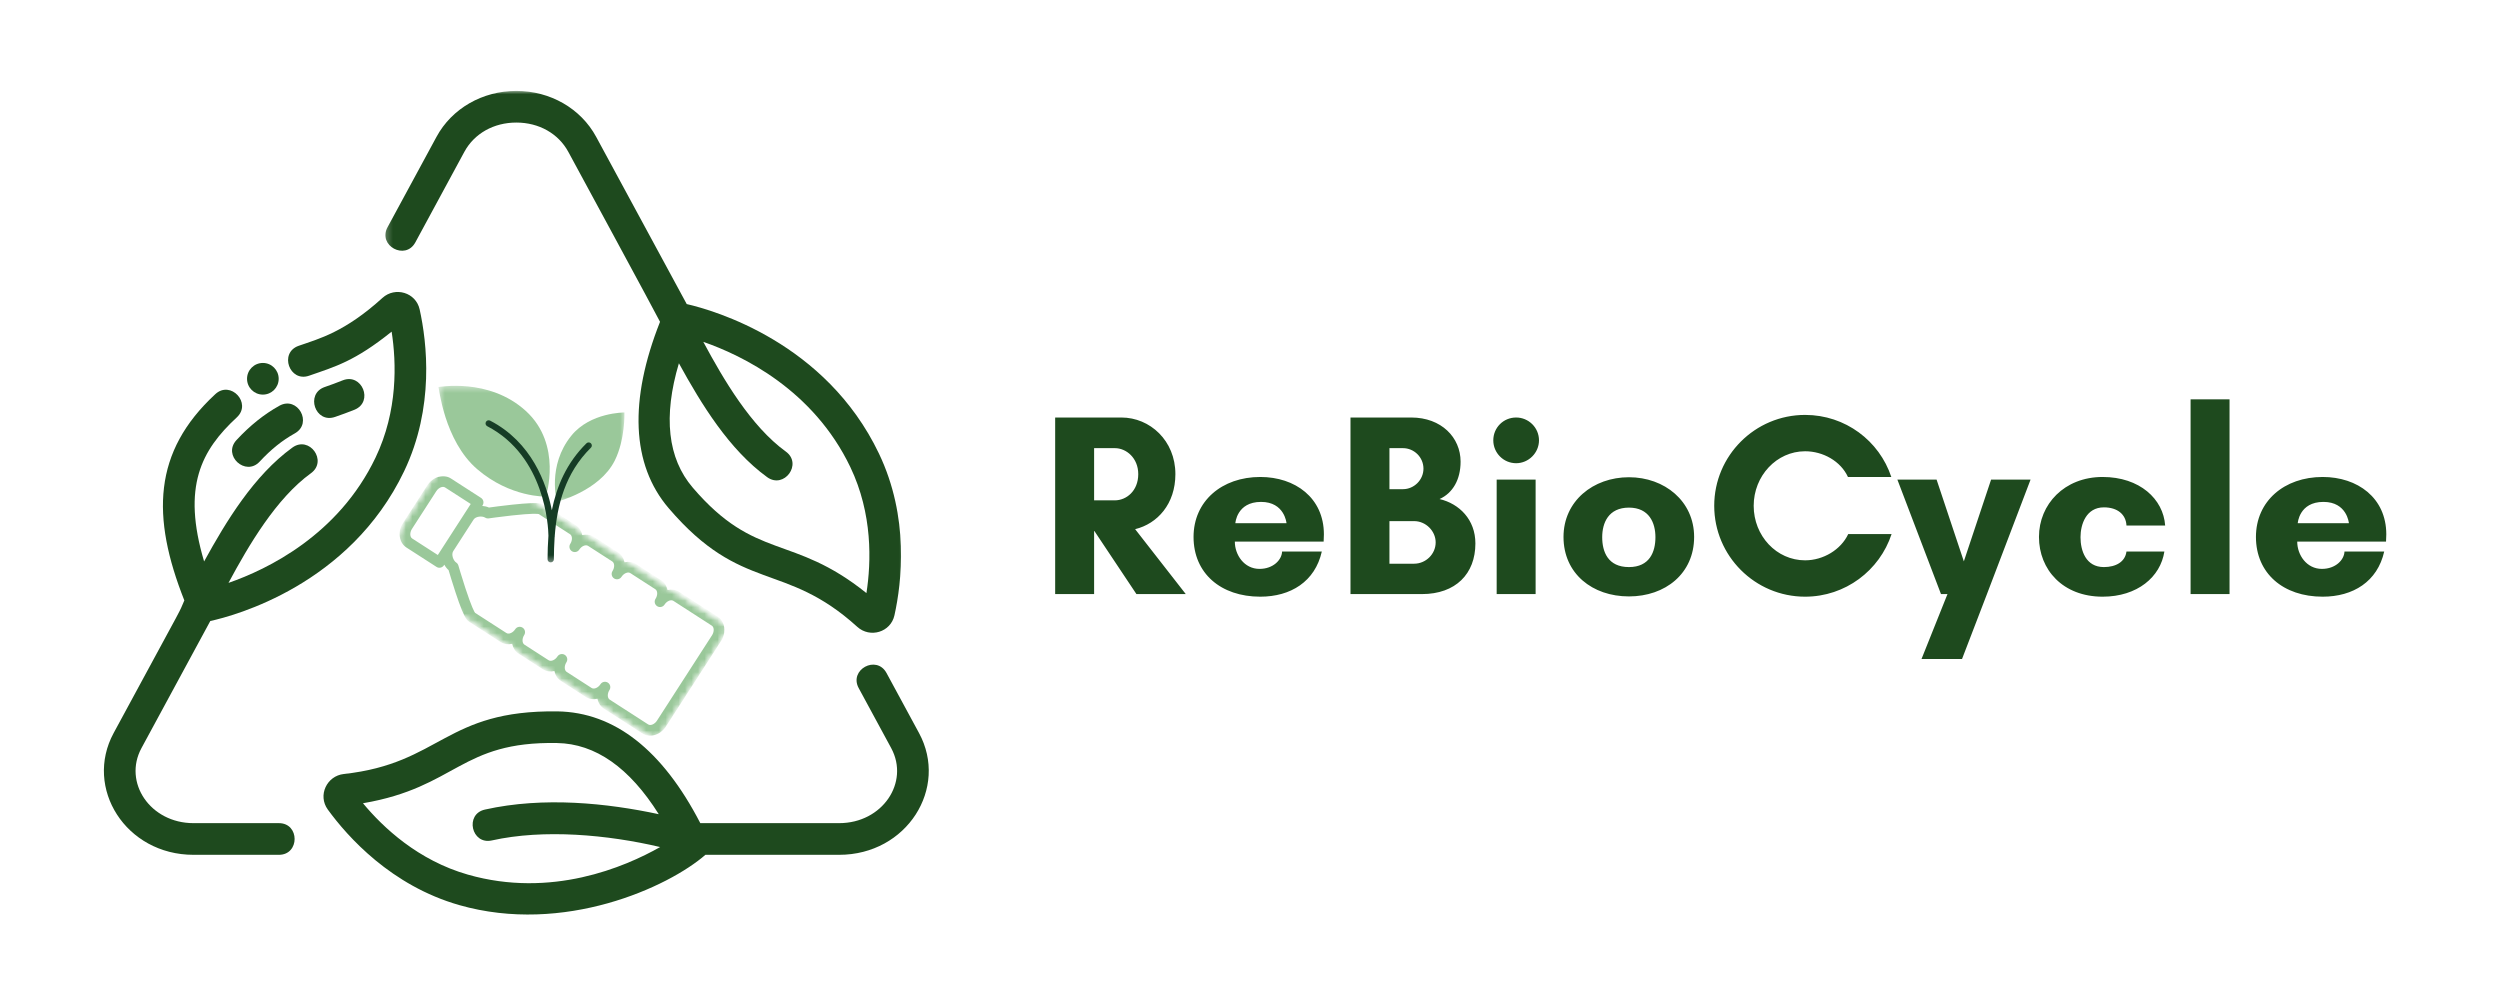 <svg width="385" height="155" viewBox="0 0 385 155" fill="none" xmlns="http://www.w3.org/2000/svg">
<path d="M50.004 59.602C50.91 59.287 51.831 58.956 52.758 58.58C55.747 57.372 57.58 61.882 54.597 63.098C53.589 63.506 52.587 63.862 51.606 64.204C48.544 65.279 46.98 60.651 50.004 59.602Z" fill="#1E4A1E"/>
<path d="M36.422 67.768C38.495 65.535 40.653 63.806 43.022 62.486C45.834 60.919 48.215 65.173 45.397 66.743C43.453 67.826 41.739 69.204 39.99 71.087C37.821 73.43 34.218 70.137 36.422 67.768Z" fill="#1E4A1E"/>
<path d="M42.955 131.642H29.796C19.373 131.642 12.906 121.361 17.505 112.881C29.628 90.497 27.233 95.035 28.388 92.467C23.277 79.559 23.561 69.565 33.158 60.7C35.513 58.513 38.837 62.087 36.468 64.276C31 69.339 28 74.925 31.432 86.463C34.817 80.297 39.098 73.222 45.029 68.925C47.641 67.036 50.497 70.981 47.89 72.872C42.535 76.75 38.316 83.941 35.188 89.765C41.18 87.682 52.13 82.403 57.835 70.468C61.279 63.269 61.059 55.884 60.312 51.073C54.629 55.638 51.649 56.448 47.606 57.856C44.583 58.927 42.938 54.331 45.987 53.257C49.153 52.154 53.08 51.154 58.901 45.875C60.847 44.105 64.047 45.029 64.627 47.653C65.75 52.736 66.938 62.736 62.234 72.571C53.85 90.103 36.042 94.839 32.385 95.635L21.788 115.204C18.924 120.501 23.143 126.765 29.796 126.765H42.955C46.179 126.765 46.176 131.642 42.955 131.642Z" fill="#1E4A1E"/>
<path d="M141.526 112.88L136.524 103.645C134.986 100.801 130.703 103.138 132.238 105.965L137.242 115.203C140.107 120.5 135.887 126.764 129.235 126.764H107.847C102.018 115.493 94.63 109.695 85.858 109.553C68.487 109.327 67.963 117.549 52.941 119.197C50.329 119.486 48.898 122.484 50.479 124.667C53.541 128.875 60.242 136.388 70.729 139.385C86.851 143.99 102.921 136.616 108.635 131.641H129.235C139.655 131.641 146.125 121.36 141.526 112.88ZM72.067 134.696C64.389 132.504 59.005 127.445 55.898 123.7C70.37 121.224 70.874 114.149 85.779 114.427C91.693 114.522 96.944 118.221 101.45 125.386C93.535 123.688 83.749 122.646 74.679 124.673C71.537 125.371 72.594 130.129 75.742 129.428C83.752 127.644 93.579 128.539 101.664 130.445C96.179 133.552 84.882 138.357 72.067 134.696Z" fill="#1E4A1E"/>
<mask id="mask0_2366_215" style="mask-type:luminance" maskUnits="userSpaceOnUse" x="59" y="14" width="81" height="85">
<path d="M59.228 14H139.299V98.148H59.228V14Z" fill="white"/>
</mask>
<g mask="url(#mask0_2366_215)">
<path d="M63.963 37.325L71.507 23.389C73.039 20.562 76.034 18.874 79.515 18.874C82.996 18.874 85.988 20.562 87.522 23.389C87.522 23.389 101.334 48.871 101.644 49.56C96.877 61.602 97.204 71.524 102.985 78.272C114.273 91.458 120.775 86.332 132.02 96.532C133.984 98.316 137.17 97.366 137.746 94.756C138.87 89.674 140.057 79.674 135.354 69.839C127.178 52.743 109.981 47.8 105.756 46.827L91.806 21.069C89.445 16.708 84.737 14 79.515 14C74.293 14 69.584 16.708 67.224 21.069L59.677 35.002C58.142 37.831 62.428 40.163 63.963 37.325ZM130.955 71.938C134.398 79.141 134.178 86.523 133.431 91.336C122.009 82.161 116.405 86.448 106.689 75.101C102.814 70.58 102.113 64.142 104.551 55.943C108.029 62.28 112.287 69.236 118.148 73.485C120.743 75.364 123.648 71.446 121.01 69.537C115.655 65.66 111.429 58.457 108.308 52.645C114.302 54.73 125.252 60.012 130.955 71.938Z" fill="#1E4A1E"/>
</g>
<path d="M42.918 58.333C42.918 59.68 41.829 60.769 40.482 60.769C39.136 60.769 38.044 59.68 38.044 58.333C38.044 56.986 39.136 55.895 40.482 55.895C41.829 55.895 42.918 56.986 42.918 58.333Z" fill="#1E4A1E"/>
<mask id="mask1_2366_215" style="mask-type:luminance" maskUnits="userSpaceOnUse" x="61" y="72" width="51" height="42">
<path d="M61.452 72.941H111.867V113.717H61.452V72.941Z" fill="white"/>
</mask>
<g mask="url(#mask1_2366_215)">
<mask id="mask2_2366_215" style="mask-type:luminance" maskUnits="userSpaceOnUse" x="58" y="68" width="55" height="47">
<path d="M58.105 86.627L69.553 68.869L112.548 96.59L101.097 114.349L58.105 86.627Z" fill="white"/>
</mask>
<g mask="url(#mask2_2366_215)">
<mask id="mask3_2366_215" style="mask-type:luminance" maskUnits="userSpaceOnUse" x="58" y="68" width="55" height="47">
<path d="M58.105 86.627L69.553 68.869L112.548 96.59L101.097 114.348L58.105 86.627Z" fill="white"/>
</mask>
<g mask="url(#mask3_2366_215)">
<path d="M87.79 82.272C88.16 82.512 88.178 83.202 87.824 83.749C87.578 84.131 87.688 84.641 88.07 84.887C88.453 85.133 88.962 85.023 89.209 84.641C89.562 84.094 90.196 83.824 90.567 84.065L94.291 86.466C94.662 86.706 94.679 87.395 94.326 87.942C94.08 88.325 94.19 88.834 94.572 89.081C94.954 89.327 95.464 89.217 95.71 88.834C96.064 88.287 96.698 88.018 97.071 88.258L100.92 90.74C101.291 90.978 101.308 91.67 100.955 92.214C100.709 92.596 100.819 93.106 101.201 93.352C101.583 93.601 102.093 93.491 102.339 93.109C102.69 92.562 103.327 92.292 103.698 92.53L109.62 96.35C109.994 96.59 110.008 97.279 109.655 97.827L101.172 110.984C100.822 111.528 100.185 111.8 99.814 111.56L93.891 107.74C93.521 107.502 93.503 106.81 93.857 106.266C94.103 105.884 93.993 105.374 93.611 105.125C93.228 104.879 92.719 104.989 92.472 105.371C92.119 105.918 91.485 106.188 91.111 105.95L87.262 103.468C86.892 103.228 86.874 102.539 87.228 101.991C87.474 101.609 87.364 101.099 86.981 100.853C86.599 100.607 86.09 100.717 85.843 101.099C85.493 101.647 84.856 101.916 84.485 101.676L80.761 99.275C80.39 99.034 80.373 98.345 80.726 97.798C80.972 97.415 80.862 96.906 80.48 96.66C80.098 96.413 79.588 96.523 79.342 96.906C78.988 97.453 78.354 97.722 77.983 97.482L73.156 94.372C73.046 94.221 72.634 93.517 71.65 90.514C71.076 88.762 70.596 87.103 70.59 87.085C70.535 86.894 70.413 86.729 70.245 86.622C69.828 86.353 69.455 85.408 69.796 84.878L72.93 80.019C73.269 79.489 74.285 79.44 74.702 79.709C74.87 79.816 75.07 79.859 75.267 79.831C75.284 79.831 76.996 79.582 78.829 79.382C81.968 79.037 82.779 79.124 82.962 79.162L87.79 82.272ZM63.477 82.929C63.106 82.689 63.089 82 63.442 81.452L67.187 75.646C67.537 75.098 68.174 74.829 68.545 75.07L72.493 77.612L67.424 85.472L63.477 82.929ZM78.873 77.719C77.361 77.882 75.887 78.081 75.299 78.162C74.989 78.023 74.633 77.937 74.259 77.91L74.323 77.812C74.569 77.43 74.459 76.92 74.077 76.674L69.437 73.682C68.29 72.944 66.66 73.424 65.803 74.754L62.058 80.56C61.201 81.89 61.438 83.572 62.585 84.314L67.222 87.302C67.604 87.552 68.114 87.441 68.363 87.059L68.424 86.961C68.6 87.288 68.829 87.578 69.084 87.803C69.252 88.374 69.678 89.796 70.155 91.241C70.517 92.342 70.842 93.245 71.117 93.92C71.621 95.156 71.905 95.524 72.203 95.718L77.089 98.866C77.624 99.211 78.261 99.292 78.875 99.147C78.997 99.767 79.336 100.314 79.869 100.659L83.593 103.06C84.126 103.405 84.763 103.486 85.38 103.338C85.502 103.961 85.838 104.508 86.37 104.853L90.219 107.334C90.752 107.676 91.392 107.757 92.006 107.612C92.128 108.232 92.464 108.78 92.999 109.124L98.922 112.944C100.069 113.683 101.699 113.205 102.557 111.875L111.039 98.719C111.896 97.389 111.662 95.707 110.515 94.965L104.59 91.145C104.057 90.804 103.42 90.723 102.803 90.868C102.681 90.248 102.345 89.7 101.812 89.356L97.963 86.874C97.43 86.529 96.79 86.448 96.177 86.596C96.055 85.973 95.719 85.426 95.183 85.081L91.459 82.68C90.926 82.336 90.289 82.257 89.672 82.402C89.55 81.78 89.214 81.232 88.681 80.888L83.796 77.74C83.498 77.546 83.046 77.438 81.711 77.491C80.981 77.519 80.025 77.598 78.873 77.719Z" fill="#9AC89A"/>
</g>
</g>
</g>
<mask id="mask4_2366_215" style="mask-type:luminance" maskUnits="userSpaceOnUse" x="67" y="59" width="30" height="19">
<path d="M67.497 59.393H96.298V77.389H67.497V59.393Z" fill="white"/>
</mask>
<g mask="url(#mask4_2366_215)">
<path d="M84.062 76.471C84.062 76.471 78.598 76.647 73.486 72.251C68.372 67.858 67.584 59.538 67.526 59.596C67.468 59.653 75.264 58.09 80.969 63.279C86.675 68.472 84.062 76.471 84.062 76.471ZM94.668 70.939C96.298 67.684 96.162 63.523 96.162 63.523C96.162 63.523 90.906 63.485 87.99 67.091C84.216 71.739 85.771 77.259 85.771 77.259C85.771 77.259 92.305 75.645 94.668 70.939Z" fill="#9AC89A"/>
</g>
<mask id="mask5_2366_215" style="mask-type:luminance" maskUnits="userSpaceOnUse" x="74" y="64" width="18" height="23">
<path d="M74.056 64.044H91.85V86.639H74.056V64.044Z" fill="white"/>
</mask>
<g mask="url(#mask5_2366_215)">
<path d="M91.013 68.278C90.827 68.084 90.514 68.084 90.32 68.266C87.239 71.301 85.725 74.907 84.983 78.582C84.169 74.42 81.884 68.101 75.478 64.776C75.235 64.652 74.942 64.748 74.827 64.982C74.699 65.214 74.798 65.515 75.029 65.634C83.972 70.279 84.439 81.177 84.459 82.489C84.363 83.722 84.334 84.939 84.323 86.123C84.323 86.396 84.537 86.61 84.809 86.61C85.073 86.61 85.296 86.396 85.296 86.123C85.305 85.017 85.334 83.888 85.412 82.741C85.423 82.703 85.432 82.663 85.432 82.625V82.518C85.8 77.765 87.054 72.828 91.001 68.947C91.195 68.773 91.195 68.472 91.013 68.278Z" fill="#153C25"/>
</g>
<path d="M168.493 81.772V91.489H162.495V64.296H167.013H168.493H172.692C177.091 64.296 181.01 67.855 181.01 73.014C181.01 77.613 178.25 80.652 174.811 81.492L182.609 91.489H175.011L168.533 81.772H168.493ZM171.692 69.015H168.493V77.053H171.692C173.452 77.053 175.291 75.613 175.291 73.014C175.291 70.535 173.452 69.015 171.692 69.015ZM190.244 80.572H198.122C198.122 80.572 197.842 77.293 194.203 77.293C190.444 77.293 190.244 80.572 190.244 80.572ZM203.88 82.291C203.88 82.651 203.84 83.051 203.84 83.411H190.164C190.164 85.451 191.604 87.61 193.963 87.61C196.083 87.61 197.402 86.21 197.442 84.931H203.561C202.521 89.57 198.762 91.889 194.083 91.889C188.005 91.889 183.806 88.29 183.806 82.691C183.806 77.173 188.165 73.454 194.083 73.454C199.442 73.454 203.88 76.653 203.88 82.291ZM221.092 83.531C221.092 81.772 219.573 80.252 217.773 80.252H213.974V86.81H217.773C219.573 86.81 221.092 85.331 221.092 83.531ZM219.213 72.174C219.213 70.415 217.773 69.015 216.054 69.015H213.974V75.333H216.054C217.773 75.333 219.213 73.894 219.213 72.174ZM227.211 83.691C227.211 88.37 224.171 91.489 218.973 91.489H207.976V64.296H217.333C221.972 64.296 224.931 67.376 224.931 71.094C224.931 73.854 223.731 75.933 221.692 76.853C224.731 77.573 227.211 80.012 227.211 83.691ZM229.967 67.815C229.967 65.856 231.526 64.296 233.486 64.296C235.405 64.296 237.005 65.856 237.005 67.815C237.005 69.735 235.405 71.335 233.486 71.335C231.526 71.335 229.967 69.735 229.967 67.815ZM236.485 91.489H230.487V73.854H236.485V91.489ZM250.858 87.33C254.057 87.33 254.937 84.971 254.937 82.731C254.937 80.532 253.977 78.173 250.858 78.173C247.699 78.173 246.739 80.532 246.739 82.731C246.739 84.971 247.619 87.33 250.858 87.33ZM250.858 73.494C256.336 73.494 260.895 77.173 260.895 82.691C260.895 88.33 256.456 91.849 250.858 91.849C245.219 91.849 240.78 88.33 240.78 82.691C240.78 77.173 245.339 73.494 250.858 73.494ZM284.624 82.251H291.302C289.463 87.85 284.184 91.889 277.986 91.889C270.268 91.889 263.99 85.611 263.99 77.893C263.99 70.175 270.268 63.897 277.986 63.897C284.184 63.897 289.423 67.895 291.262 73.454H284.584C283.464 71.014 280.745 69.495 277.986 69.495C273.587 69.495 270.068 73.294 270.068 77.893C270.068 82.531 273.587 86.29 277.986 86.29C280.785 86.29 283.504 84.651 284.624 82.251ZM302.152 101.486H295.913L299.912 91.489H298.912L292.194 73.854H298.233L302.432 86.45L306.63 73.854H312.709L305.991 91.489L302.152 101.486ZM323.998 78.133C321.279 78.133 320.399 80.732 320.399 82.731C320.399 84.771 321.199 87.33 323.998 87.33C325.837 87.33 327.277 86.53 327.477 84.931H333.315C332.716 88.85 329.157 91.889 323.798 91.889C317.68 91.889 314.001 87.73 314.001 82.691C314.001 77.653 317.92 73.454 323.798 73.454C329.516 73.454 333.155 76.853 333.435 80.932H327.477C327.397 79.212 326.077 78.133 323.998 78.133ZM343.349 91.489H337.35V61.497H343.349V91.489ZM353.853 80.572H361.731C361.731 80.572 361.451 77.293 357.812 77.293C354.053 77.293 353.853 80.572 353.853 80.572ZM367.489 82.291C367.489 82.651 367.449 83.051 367.449 83.411H353.773C353.773 85.451 355.213 87.61 357.572 87.61C359.691 87.61 361.011 86.21 361.051 84.931H367.169C366.13 89.57 362.371 91.889 357.692 91.889C351.614 91.889 347.415 88.29 347.415 82.691C347.415 77.173 351.773 73.454 357.692 73.454C363.05 73.454 367.489 76.653 367.489 82.291Z" fill="#1E4A1E"/>
</svg>
